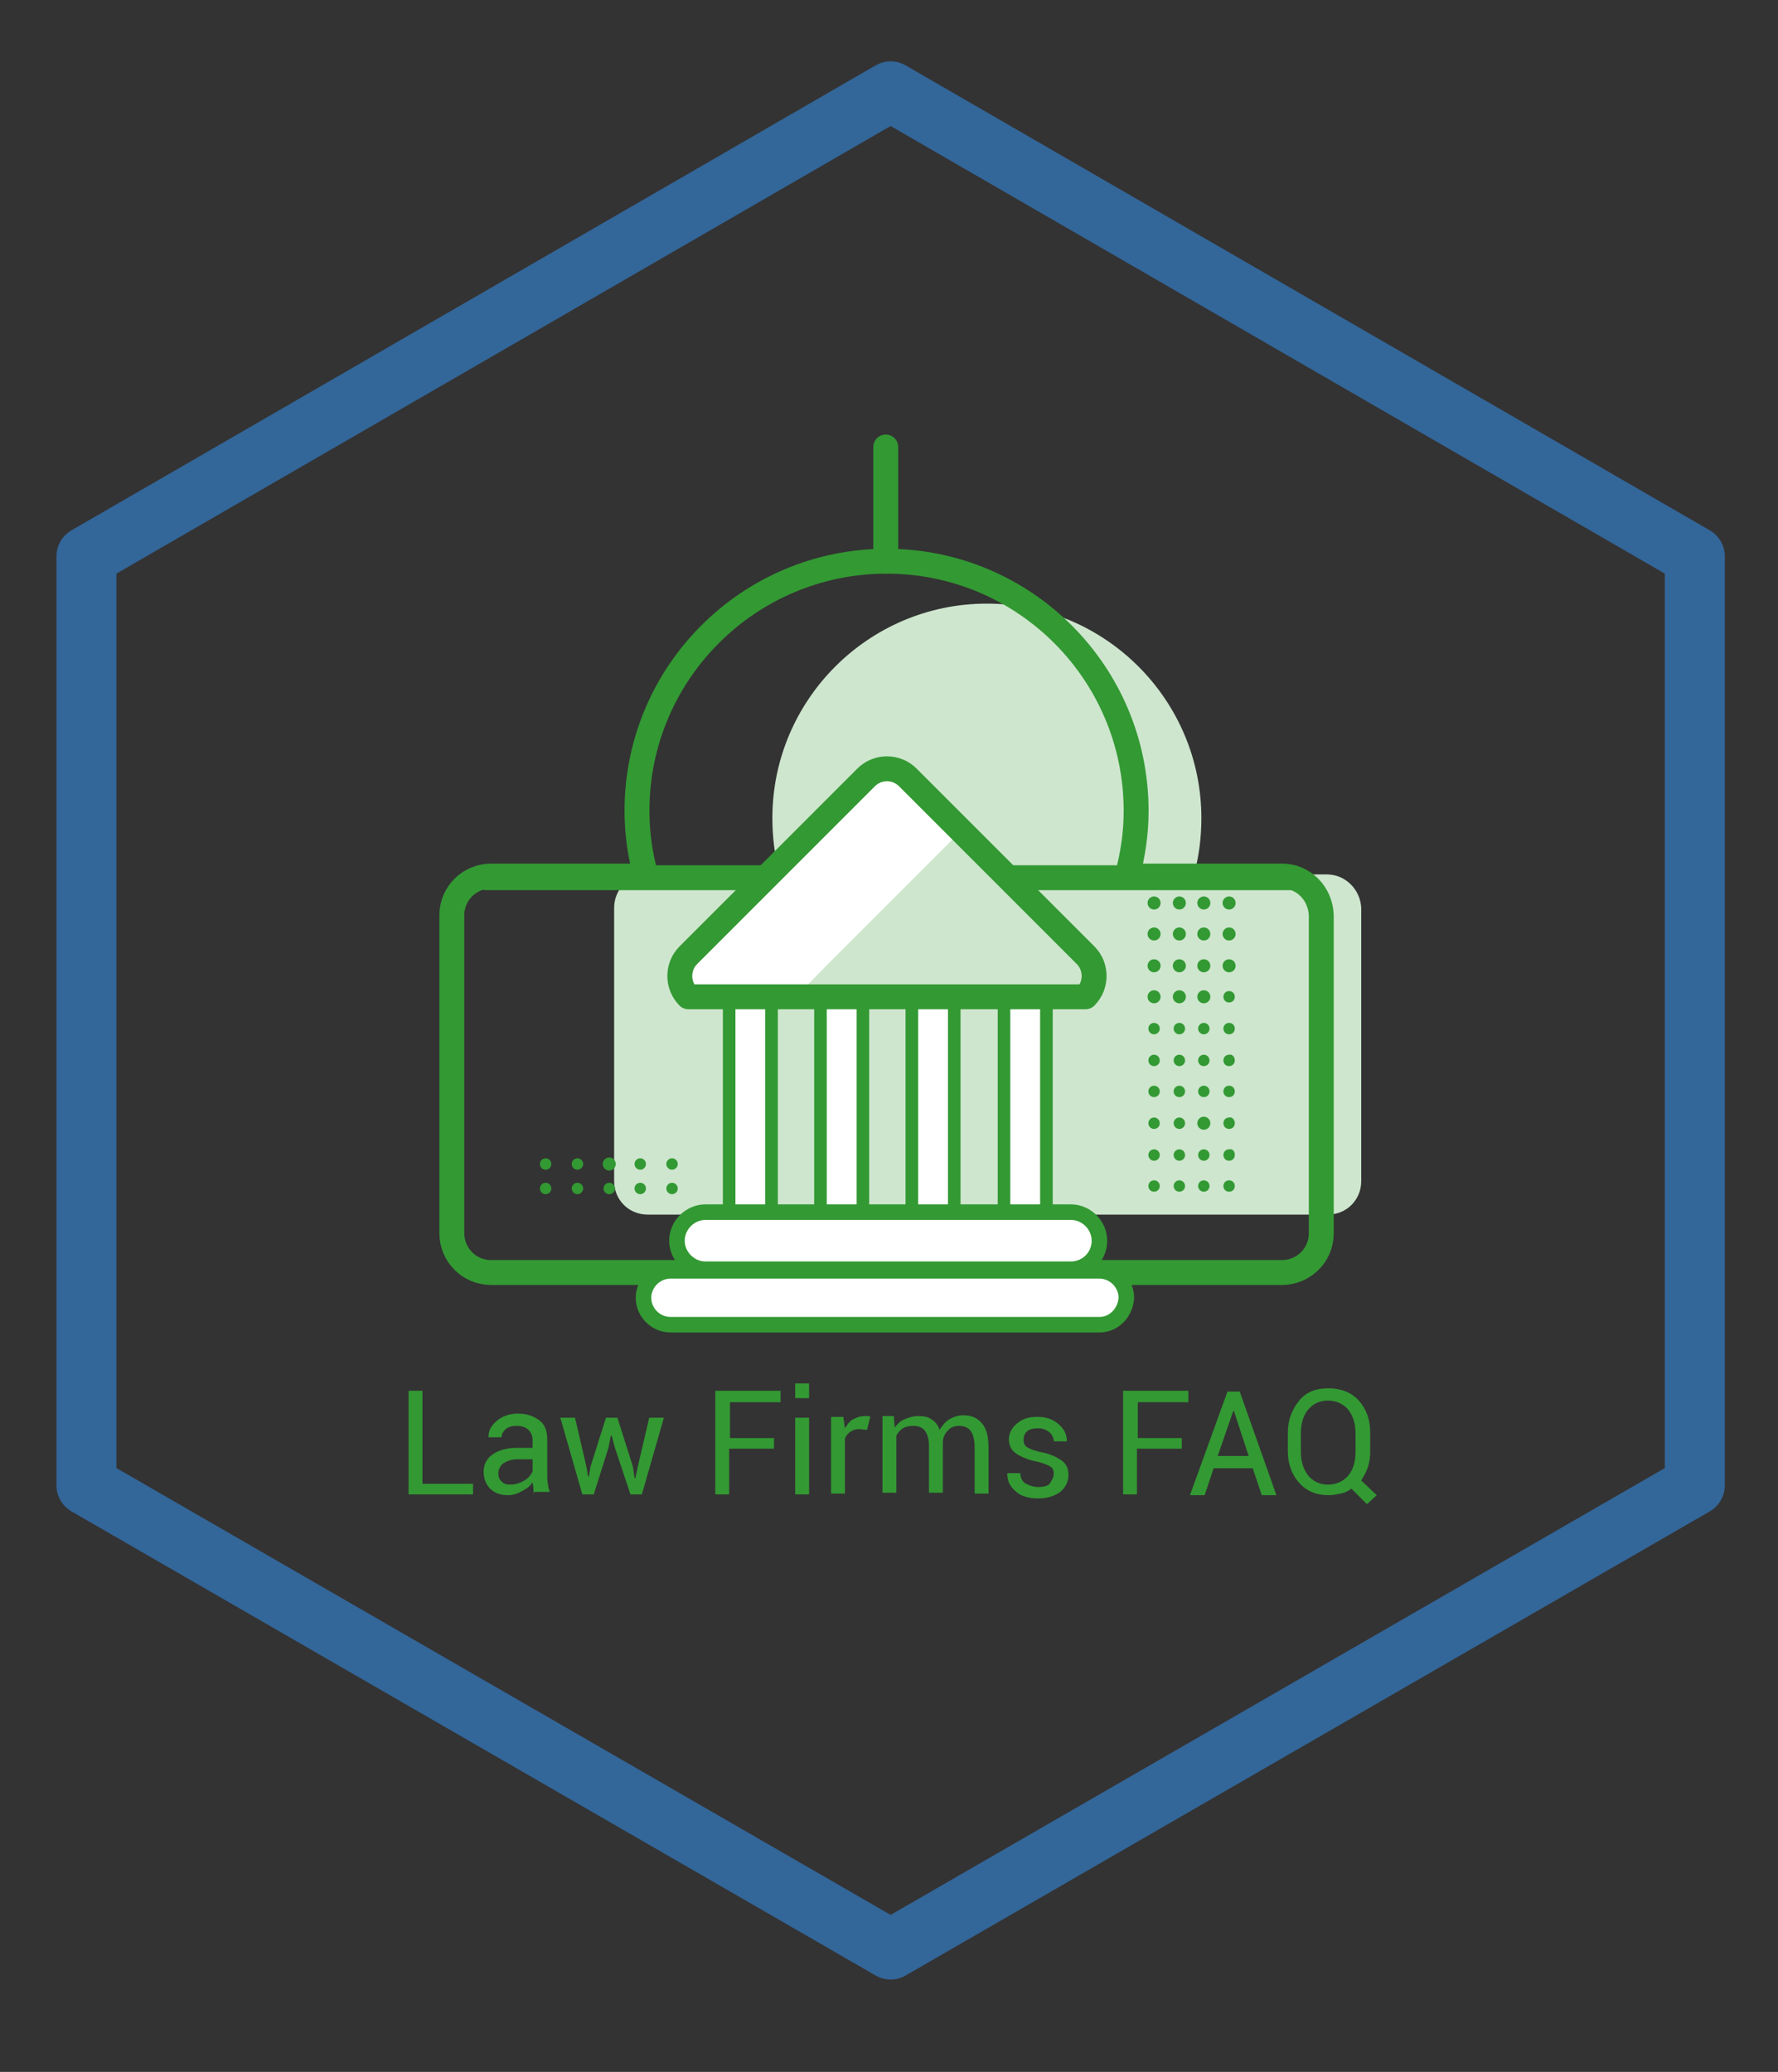 <?xml version="1.0" encoding="utf-8"?>
<!-- Generator: Adobe Illustrator 22.0.1, SVG Export Plug-In . SVG Version: 6.00 Build 0)  -->
<svg version="1.1" id="Layer_1" xmlns="http://www.w3.org/2000/svg" xmlns:xlink="http://www.w3.org/1999/xlink" x="0px" y="0px"
	 viewBox="0 0 218 254" style="enable-background:new 0 0 218 254;" xml:space="preserve">
<rect x="0" y="0" width="218" height="254" fill="#333333" stroke="none"/>
<style type="text/css">
	.st0{fill:none;stroke:#336699;stroke-width:7.356;stroke-linecap:round;stroke-linejoin:round;stroke-miterlimit:10;}
	.st1{fill:#CEE6CE;}
	.st2{fill:none;stroke:#339933;stroke-width:3.054;stroke-linecap:round;stroke-linejoin:round;stroke-miterlimit:10;}
	.st3{fill:#FFFFFF;stroke:#339933;stroke-width:1.544;stroke-miterlimit:10;}
	.st4{fill:#FFFFFF;stroke:#339933;stroke-width:1.905;stroke-linecap:round;stroke-linejoin:round;stroke-miterlimit:10;}
	.st5{fill:#FFFFFF;}
	.st6{enable-background:new    ;}
	.st7{fill:#339933;}
</style>
<polygon class="st0" points="207.8,182.1 207.8,68.2 109.2,11.2 10.6,68.2 10.6,182.1 109.2,239 "/>
<path class="st1" d="M162.7,107.2h-16.3c0.6-2.2,0.9-4.5,0.9-6.9c0-14.5-11.8-26.3-26.3-26.3s-26.3,11.8-26.3,26.3
	c0,2.4,0.3,4.7,0.9,6.9H79.4c-2.3,0-4.1,1.8-4.1,4.1v33.5c0,2.3,1.8,4.1,4.1,4.1h83.4c2.3,0,4.1-1.8,4.1-4.1v-33.5
	C166.8,109.1,165,107.2,162.7,107.2z"/>
<path class="st2" d="M157.2,107.4h-19c0.7-2.6,1.1-5.2,1.1-8c0-16.9-13.7-30.6-30.6-30.6S78.1,82.5,78.1,99.4c0,2.8,0.4,5.5,1.1,8
	h-19c-2.6,0-4.8,2.1-4.8,4.8v39c0,2.6,2.1,4.8,4.8,4.8h97c2.6,0,4.8-2.1,4.8-4.8v-39C161.9,109.5,159.8,107.4,157.2,107.4z"/>
<line class="st2" x1="59.6" y1="107.6" x2="158.5" y2="107.6"/>
<path class="st3" d="M92,150.5L92,150.5c-1.4,0-2.6-1.2-2.6-2.6v-32.2c0-1.4,1.2-2.6,2.6-2.6l0,0c1.4,0,2.6,1.2,2.6,2.6v32.2
	C94.5,149.3,93.4,150.5,92,150.5z"/>
<path class="st3" d="M103.2,150.5L103.2,150.5c-1.4,0-2.6-1.2-2.6-2.6v-32.2c0-1.4,1.2-2.6,2.6-2.6l0,0c1.4,0,2.6,1.2,2.6,2.6v32.2
	C105.8,149.3,104.6,150.5,103.2,150.5z"/>
<path class="st3" d="M114.4,150.5L114.4,150.5c-1.4,0-2.6-1.2-2.6-2.6v-32.2c0-1.4,1.2-2.6,2.6-2.6l0,0c1.4,0,2.6,1.2,2.6,2.6v32.2
	C117,149.3,115.8,150.5,114.4,150.5z"/>
<path class="st3" d="M125.7,150.5L125.7,150.5c-1.4,0-2.6-1.2-2.6-2.6v-32.2c0-1.4,1.2-2.6,2.6-2.6l0,0c1.4,0,2.6,1.2,2.6,2.6v32.2
	C128.2,149.3,127.1,150.5,125.7,150.5z"/>
<line class="st2" x1="108.6" y1="54.8" x2="108.6" y2="68.8"/>
<path class="st4" d="M134.8,162.4H82.2c-1.8,0-3.3-1.5-3.3-3.3l0,0c0-1.8,1.5-3.3,3.3-3.3h52.6c1.8,0,3.3,1.5,3.3,3.3l0,0
	C138,160.9,136.6,162.4,134.8,162.4z"/>
<path class="st4" d="M131.3,155.6H86.5c-1.9,0-3.5-1.6-3.5-3.5l0,0c0-1.9,1.6-3.5,3.5-3.5h44.8c1.9,0,3.5,1.6,3.5,3.5l0,0
	C134.8,154.1,133.2,155.6,131.3,155.6z"/>
<path class="st5" d="M84.4,122.7c-1.4-1.4-1.4-3.7,0-5.1l21.8-21.8c1.4-1.4,3.7-1.4,5.1,0l21.8,21.8c1.4,1.4,1.4,3.7,0,5.1
	C133.1,122.7,84.4,122.7,84.4,122.7z"/>
<path class="st1" d="M97.9,121.9l3.3-3.4l16.2-16.2l16.2,16.2c0.9,0.9,0.9,2.4,0,3.4H97.9z"/>
<path class="st2" d="M84.4,122.2c-1.4-1.4-1.4-3.7,0-5.1l21.8-21.8c1.4-1.4,3.7-1.4,5.1,0l21.8,21.8c1.4,1.4,1.4,3.7,0,5.1
	C133.1,122.2,84.4,122.2,84.4,122.2z"/>
<g class="st6">
	<path class="st7" d="M51.8,181.9H58v1.3h-7.9v-12.7h1.7V181.9z"/>
	<path class="st7" d="M65.5,183.2c-0.1-0.3-0.1-0.5-0.1-0.8c0-0.2-0.1-0.4-0.1-0.7c-0.3,0.5-0.7,0.8-1.3,1.1
		c-0.5,0.3-1.1,0.5-1.7,0.5c-1,0-1.7-0.3-2.2-0.8s-0.8-1.2-0.8-2.1c0-0.9,0.4-1.6,1.1-2.1c0.7-0.5,1.7-0.8,3-0.8h1.9v-0.9
		c0-0.6-0.2-1-0.5-1.3c-0.3-0.3-0.8-0.5-1.4-0.5c-0.6,0-1,0.1-1.4,0.4c-0.3,0.3-0.5,0.6-0.5,1l-1.6,0l0-0.1c0-0.7,0.3-1.3,1-1.9
		c0.7-0.6,1.6-0.9,2.6-0.9c1.1,0,1.9,0.3,2.6,0.8s1,1.3,1,2.4v4.5c0,0.3,0,0.7,0.1,1c0,0.3,0.1,0.6,0.2,0.9H65.5z M62.6,182
		c0.6,0,1.2-0.2,1.7-0.5c0.5-0.3,0.8-0.7,1-1.1v-1.5h-1.9c-0.7,0-1.2,0.2-1.7,0.5c-0.4,0.3-0.6,0.8-0.6,1.2c0,0.4,0.1,0.8,0.4,1
		C61.7,181.9,62.1,182,62.6,182z"/>
	<path class="st7" d="M71.9,179.8l0.2,1.2h0.1l0.2-1.2l1.9-6h1.4l1.9,6l0.2,1.4h0.1l0.3-1.4l1.4-6h1.8l-2.7,9.4h-1.4l-1.9-5.7
		L75,176h-0.1l-0.3,1.5l-1.8,5.7h-1.4l-2.7-9.4h1.8L71.9,179.8z"/>
	<path class="st7" d="M94.8,177.6h-5.4v5.6h-1.7v-12.7h8v1.4h-6.2v4.4h5.4V177.6z"/>
	<path class="st7" d="M99.2,171.4h-1.7v-1.8h1.7V171.4z M99.2,183.2h-1.7v-9.4h1.7V183.2z"/>
	<path class="st7" d="M106.3,175.3l-0.9-0.1c-0.5,0-0.8,0.1-1.1,0.3s-0.6,0.5-0.7,0.9v6.7h-1.7v-9.4h1.5l0.2,1.4
		c0.3-0.5,0.6-0.9,1-1.1s0.8-0.4,1.4-0.4c0.1,0,0.3,0,0.4,0c0.1,0,0.2,0,0.3,0.1L106.3,175.3z"/>
	<path class="st7" d="M109.6,173.8l0.1,1.2c0.3-0.4,0.7-0.8,1.2-1s1-0.4,1.7-0.4s1.2,0.1,1.6,0.4c0.5,0.3,0.8,0.7,1,1.3
		c0.3-0.5,0.7-1,1.2-1.3s1.1-0.5,1.7-0.5c1,0,1.7,0.3,2.3,1c0.6,0.7,0.8,1.7,0.8,3v5.6h-1.7v-5.7c0-0.9-0.2-1.6-0.5-2
		c-0.3-0.4-0.8-0.6-1.4-0.6c-0.6,0-1.1,0.2-1.4,0.6c-0.4,0.4-0.6,0.9-0.6,1.5v0.1v6h-1.7v-5.7c0-0.9-0.2-1.5-0.5-1.9
		s-0.8-0.6-1.4-0.6c-0.5,0-1,0.1-1.3,0.3s-0.6,0.5-0.8,0.9v7h-1.7v-9.4H109.6z"/>
	<path class="st7" d="M129.2,180.7c0-0.4-0.1-0.7-0.4-0.9c-0.3-0.2-0.8-0.4-1.6-0.6c-1.1-0.2-2-0.6-2.6-1c-0.6-0.4-0.9-1-0.9-1.7
		c0-0.8,0.3-1.4,1-2s1.5-0.8,2.5-0.8c1.1,0,1.9,0.3,2.6,0.9c0.7,0.6,1,1.3,1,2l0,0.1h-1.6c0-0.4-0.2-0.8-0.5-1.1
		c-0.4-0.3-0.8-0.5-1.4-0.5c-0.6,0-1.1,0.1-1.4,0.4c-0.3,0.3-0.4,0.6-0.4,1c0,0.4,0.1,0.7,0.4,0.9c0.3,0.2,0.8,0.4,1.6,0.6
		c1.2,0.2,2,0.6,2.6,1c0.6,0.4,0.9,1,0.9,1.8c0,0.8-0.3,1.5-1,2.1c-0.7,0.5-1.6,0.8-2.7,0.8c-1.2,0-2.2-0.3-2.8-0.9
		c-0.7-0.6-1-1.3-1-2.1l0-0.1h1.6c0,0.6,0.3,1.1,0.7,1.3s0.9,0.4,1.5,0.4c0.6,0,1.1-0.1,1.4-0.4C129,181.4,129.2,181.1,129.2,180.7z
		"/>
	<path class="st7" d="M144.8,177.6h-5.4v5.6h-1.7v-12.7h8v1.4h-6.2v4.4h5.4V177.6z"/>
	<path class="st7" d="M153.6,180h-4.8l-1.1,3.3h-1.8l4.6-12.7h1.5l4.5,12.7h-1.8L153.6,180z M149.3,178.5h3.8l-1.8-5.5h-0.1
		L149.3,178.5z"/>
	<path class="st7" d="M168,178c0,0.7-0.1,1.3-0.3,1.9c-0.2,0.6-0.5,1.1-0.8,1.6l1.9,1.8l-1.2,1.1l-1.9-1.9c-0.4,0.3-0.8,0.5-1.3,0.6
		s-1,0.2-1.5,0.2c-1.5,0-2.7-0.5-3.6-1.5c-0.9-1-1.4-2.3-1.4-3.9v-2.3c0-1.5,0.5-2.8,1.4-3.9s2.1-1.5,3.6-1.5c1.5,0,2.8,0.5,3.7,1.5
		s1.4,2.3,1.4,3.9V178z M166.2,175.7c0-1.2-0.3-2.1-0.9-2.9c-0.6-0.7-1.5-1.1-2.5-1.1c-1,0-1.8,0.4-2.4,1.1
		c-0.6,0.7-0.9,1.7-0.9,2.9v2.3c0,1.2,0.3,2.1,0.9,2.9c0.6,0.7,1.4,1.1,2.4,1.1c1.1,0,1.9-0.4,2.5-1.1c0.6-0.7,0.9-1.7,0.9-2.9
		V175.7z"/>
</g>
<g>
	<circle class="st7" cx="150.7" cy="110.7" r="0.8"/>
	<circle class="st7" cx="150.7" cy="114.5" r="0.8"/>
	<circle class="st7" cx="150.7" cy="118.4" r="0.8"/>
	<path class="st7" d="M151.4,122.2c0,0.4-0.3,0.7-0.7,0.7s-0.7-0.3-0.7-0.7c0-0.4,0.3-0.7,0.7-0.7
		C151.1,121.5,151.4,121.8,151.4,122.2z"/>
	<path class="st7" d="M151.4,126.1c0,0.4-0.3,0.7-0.7,0.7s-0.7-0.3-0.7-0.7c0-0.4,0.3-0.7,0.7-0.7
		C151.1,125.4,151.4,125.7,151.4,126.1z"/>
	<path class="st7" d="M151.4,130c0,0.4-0.3,0.7-0.7,0.7s-0.7-0.3-0.7-0.7s0.3-0.7,0.7-0.7C151.1,129.2,151.4,129.6,151.4,130z"/>
	<path class="st7" d="M151.4,133.8c0,0.4-0.3,0.7-0.7,0.7s-0.7-0.3-0.7-0.7s0.3-0.7,0.7-0.7C151.1,133.1,151.4,133.4,151.4,133.8z"
		/>
	<path class="st7" d="M151.4,137.7c0,0.4-0.3,0.7-0.7,0.7s-0.7-0.3-0.7-0.7s0.3-0.7,0.7-0.7C151.1,136.9,151.4,137.3,151.4,137.7z"
		/>
	<path class="st7" d="M151.4,141.6c0,0.4-0.3,0.7-0.7,0.7s-0.7-0.3-0.7-0.7s0.3-0.7,0.7-0.7C151.1,140.8,151.4,141.1,151.4,141.6z"
		/>
	<path class="st7" d="M151.4,145.4c0,0.4-0.3,0.7-0.7,0.7s-0.7-0.3-0.7-0.7s0.3-0.7,0.7-0.7C151.1,144.7,151.4,145,151.4,145.4z"/>
</g>
<g>
	<circle class="st7" cx="147.6" cy="110.7" r="0.8"/>
	<circle class="st7" cx="147.6" cy="114.5" r="0.8"/>
	<circle class="st7" cx="147.6" cy="118.4" r="0.8"/>
	<circle class="st7" cx="147.6" cy="122.2" r="0.8"/>
	<circle class="st7" cx="147.6" cy="126.1" r="0.7"/>
	<circle class="st7" cx="147.6" cy="130" r="0.7"/>
	<circle class="st7" cx="147.6" cy="133.8" r="0.7"/>
	<circle class="st7" cx="147.6" cy="137.7" r="0.8"/>
	<circle class="st7" cx="147.6" cy="141.6" r="0.7"/>
	<circle class="st7" cx="147.6" cy="145.4" r="0.7"/>
</g>
<g>
	<circle class="st7" cx="144.6" cy="110.7" r="0.8"/>
	<circle class="st7" cx="144.6" cy="114.5" r="0.8"/>
	<circle class="st7" cx="144.6" cy="118.4" r="0.8"/>
	<circle class="st7" cx="144.6" cy="122.2" r="0.8"/>
	<circle class="st7" cx="144.6" cy="126.1" r="0.7"/>
	<circle class="st7" cx="144.6" cy="130" r="0.7"/>
	<circle class="st7" cx="144.6" cy="133.8" r="0.7"/>
	<circle class="st7" cx="144.6" cy="137.7" r="0.7"/>
	<circle class="st7" cx="144.6" cy="141.6" r="0.7"/>
	<circle class="st7" cx="144.6" cy="145.4" r="0.7"/>
</g>
<g>
	<circle class="st7" cx="141.5" cy="110.7" r="0.8"/>
	<circle class="st7" cx="141.5" cy="114.5" r="0.8"/>
	<circle class="st7" cx="141.5" cy="118.4" r="0.8"/>
	<circle class="st7" cx="141.5" cy="122.2" r="0.8"/>
	<circle class="st7" cx="141.5" cy="126.1" r="0.7"/>
	<circle class="st7" cx="141.5" cy="130" r="0.7"/>
	<circle class="st7" cx="141.5" cy="133.8" r="0.7"/>
	<circle class="st7" cx="141.5" cy="137.7" r="0.7"/>
	<circle class="st7" cx="141.5" cy="141.6" r="0.7"/>
	<circle class="st7" cx="141.5" cy="145.4" r="0.7"/>
</g>
<circle class="st7" cx="82.4" cy="145.7" r="0.7"/>
<circle class="st7" cx="78.5" cy="145.7" r="0.7"/>
<circle class="st7" cx="74.7" cy="145.7" r="0.7"/>
<circle class="st7" cx="70.8" cy="145.7" r="0.7"/>
<circle class="st7" cx="66.9" cy="145.7" r="0.7"/>
<circle class="st7" cx="82.4" cy="142.7" r="0.7"/>
<circle class="st7" cx="78.5" cy="142.7" r="0.7"/>
<circle class="st7" cx="74.7" cy="142.7" r="0.8"/>
<circle class="st7" cx="70.8" cy="142.7" r="0.7"/>
<circle class="st7" cx="66.9" cy="142.7" r="0.7"/>
</svg>
